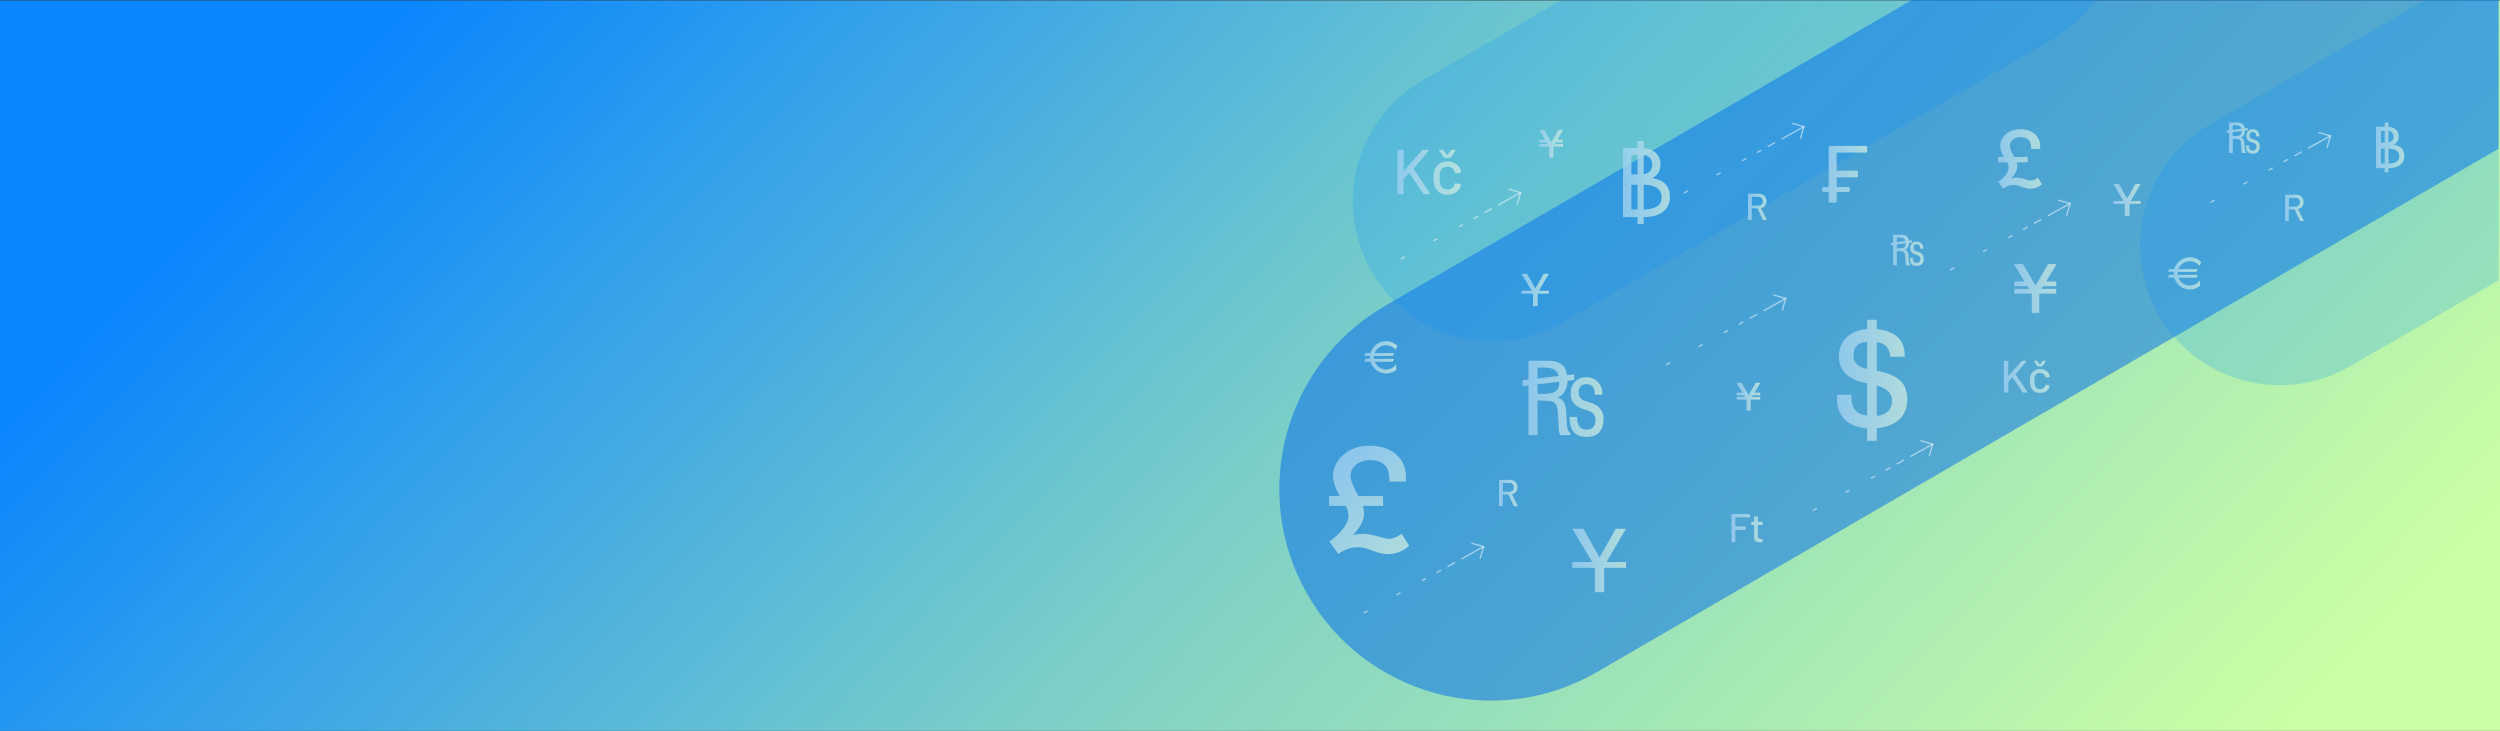 <svg id="Layer_1" data-name="Layer 1" xmlns="http://www.w3.org/2000/svg" xmlns:xlink="http://www.w3.org/1999/xlink" viewBox="0 0 2560 748.39"><rect x="0" y="0" width="2560" height="748.39" fill="#333333" stroke="none"/><defs><style>.cls-1{fill:url(#linear-gradient);}.cls-2{fill:#0069ed;}.cls-2,.cls-27,.cls-29{opacity:0.5;}.cls-10,.cls-11,.cls-12,.cls-13,.cls-14,.cls-15,.cls-16,.cls-17,.cls-18,.cls-19,.cls-2,.cls-20,.cls-21,.cls-22,.cls-23,.cls-24,.cls-25,.cls-26,.cls-3,.cls-4,.cls-5,.cls-6,.cls-7,.cls-8,.cls-9{isolation:isolate;}.cls-3{fill:#008cff;opacity:0.2;}.cls-10,.cls-11,.cls-12,.cls-13,.cls-14,.cls-15,.cls-16,.cls-17,.cls-18,.cls-19,.cls-20,.cls-21,.cls-22,.cls-23,.cls-24,.cls-25,.cls-26,.cls-4,.cls-5,.cls-6,.cls-7,.cls-8,.cls-9{opacity:0.8;}.cls-4{fill:url(#linear-gradient-2);}.cls-5{fill:url(#linear-gradient-3);}.cls-6{fill:url(#linear-gradient-4);}.cls-7{fill:url(#linear-gradient-5);}.cls-8{fill:url(#linear-gradient-6);}.cls-9{fill:url(#linear-gradient-7);}.cls-10{fill:url(#linear-gradient-8);}.cls-11{fill:url(#linear-gradient-9);}.cls-12{fill:url(#linear-gradient-10);}.cls-13{fill:url(#linear-gradient-11);}.cls-14{fill:url(#linear-gradient-12);}.cls-15{fill:url(#linear-gradient-13);}.cls-16{fill:url(#linear-gradient-14);}.cls-17{fill:url(#linear-gradient-15);}.cls-18{fill:url(#linear-gradient-16);}.cls-19{fill:url(#linear-gradient-17);}.cls-20{fill:url(#linear-gradient-18);}.cls-21{fill:url(#linear-gradient-19);}.cls-22{fill:url(#linear-gradient-20);}.cls-23{fill:url(#linear-gradient-21);}.cls-24{fill:url(#linear-gradient-22);}.cls-25{fill:url(#linear-gradient-23);}.cls-26{fill:url(#linear-gradient-24);}.cls-28,.cls-29{fill:none;stroke:#fff;stroke-linecap:round;stroke-linejoin:round;stroke-width:1.42px;}</style><linearGradient id="linear-gradient" x1="644.96" y1="-238.86" x2="2014.46" y2="1083.65" gradientUnits="userSpaceOnUse"><stop offset="0" stop-color="#0a86fe"/><stop offset="0.5" stop-color="#7acec8"/><stop offset="1" stop-color="#caffa4"/></linearGradient><linearGradient id="linear-gradient-2" x1="1362.07" y1="479.15" x2="1443.57" y2="557.85" gradientUnits="userSpaceOnUse"><stop offset="0" stop-color="#9fd0f2"/><stop offset="1" stop-color="#c8e9df"/></linearGradient><linearGradient id="linear-gradient-3" x1="2046" y1="162.49" x2="2091" y2="162.49" xlink:href="#linear-gradient-2"/><linearGradient id="linear-gradient-4" x1="1662.01" y1="186.49" x2="1709.99" y2="186.49" xlink:href="#linear-gradient-2"/><linearGradient id="linear-gradient-5" x1="2433.01" y1="150.5" x2="2462.01" y2="150.5" xlink:href="#linear-gradient-2"/><linearGradient id="linear-gradient-6" x1="1397" y1="365.5" x2="1431" y2="365.5" xlink:href="#linear-gradient-2"/><linearGradient id="linear-gradient-7" x1="2220" y1="279.5" x2="2254" y2="279.5" xlink:href="#linear-gradient-2"/><linearGradient id="linear-gradient-8" x1="1881" y1="389" x2="1953" y2="389" xlink:href="#linear-gradient-2"/><linearGradient id="linear-gradient-9" x1="1576" y1="146.79" x2="1600.79" y2="146.79" xlink:href="#linear-gradient-2"/><linearGradient id="linear-gradient-10" x1="2062" y1="294.99" x2="2106.01" y2="294.99" xlink:href="#linear-gradient-2"/><linearGradient id="linear-gradient-11" x1="1609.99" y1="573.5" x2="1665" y2="573.5" xlink:href="#linear-gradient-2"/><linearGradient id="linear-gradient-12" x1="2164" y1="204.5" x2="2192" y2="204.5" xlink:href="#linear-gradient-2"/><linearGradient id="linear-gradient-13" x1="1558" y1="296.5" x2="1586" y2="296.5" xlink:href="#linear-gradient-2"/><linearGradient id="linear-gradient-14" x1="1778" y1="405.79" x2="1802.79" y2="405.79" xlink:href="#linear-gradient-2"/><linearGradient id="linear-gradient-15" x1="1866" y1="178" x2="1911.99" y2="178" xlink:href="#linear-gradient-2"/><linearGradient id="linear-gradient-16" x1="1773" y1="540.5" x2="1805" y2="540.5" xlink:href="#linear-gradient-2"/><linearGradient id="linear-gradient-17" x1="1431" y1="176" x2="1496" y2="176" xlink:href="#linear-gradient-2"/><linearGradient id="linear-gradient-18" x1="2052" y1="385.5" x2="2099" y2="385.5" xlink:href="#linear-gradient-2"/><linearGradient id="linear-gradient-19" x1="1790" y1="211.5" x2="1809" y2="211.5" xlink:href="#linear-gradient-2"/><linearGradient id="linear-gradient-20" x1="1535" y1="504.5" x2="1554" y2="504.5" xlink:href="#linear-gradient-2"/><linearGradient id="linear-gradient-21" x1="2340" y1="212.5" x2="2359" y2="212.5" xlink:href="#linear-gradient-2"/><linearGradient id="linear-gradient-22" x1="1936.01" y1="256" x2="1970" y2="256" xlink:href="#linear-gradient-2"/><linearGradient id="linear-gradient-23" x1="2280.01" y1="141" x2="2314" y2="141" xlink:href="#linear-gradient-2"/><linearGradient id="linear-gradient-24" x1="1559.01" y1="407.99" x2="1642.01" y2="407.99" xlink:href="#linear-gradient-2"/></defs><title>BG</title><rect id="BASE" class="cls-1" y="0.39" width="2560" height="748"/><path class="cls-2" d="M2558.53-.39V151.88L1634.94,688c-103.6,59.82-236.07,24.32-295.88-79.29s-24.32-236.1,79.28-295.92L1957.84-.39Z" transform="translate(0 0.39)"/><path class="cls-3" d="M2145.89-.39a142.54,142.54,0,0,1-45,40.9L1599,330.34a143.12,143.12,0,0,1-143.09-247.9L1599.35-.39Z" transform="translate(0 0.39)"/><path class="cls-3" d="M2558.53-.39V286.83L2407,374.34a143.12,143.12,0,1,1-143.09-247.9L2483.53-.39Z" transform="translate(0 0.39)"/><path id="Shape_6_copy_2" data-name="Shape 6 copy 2" class="cls-4" d="M1435.29,546.22l-1.28.84c-4.34,2.86-8.4,4.3-12.07,4.3-1.2,0-3.76-.35-9.16-2-3-.89-5.29-1.49-6.89-1.8a78.47,78.47,0,0,0-8.35-1.35,48,48,0,0,0-12.17,1.42c7.58-7.89,11.41-15.51,11.41-22.7a30.79,30.79,0,0,0-1.16-7.32h20.68v-10h-25.22c-.2-.41-.45-.9-.76-1.48q-2-3.57-2.81-5.25a49.6,49.6,0,0,1-2.16-4.76,31.82,31.82,0,0,1-2.42-8.61,15,15,0,0,1,5.36-11.8c3.69-3.18,8.51-4.84,14.29-4.93,13.53,0,20.12,6.34,20.12,19.37v2.53h16.89V490a3.51,3.51,0,0,1,.12-1.12l0-.17v-.18c0-9.84-3.38-17.79-10.06-23.61s-15.76-8.79-27.11-8.88c-10.72,0-19.74,3.08-26.8,9.16-6.88,5.92-10.47,13.26-10.69,21.86,0,5.79,2.35,12.7,7,20.55H1361v10h17.09a21.17,21.17,0,0,1,2.75,9.82c0,7.86-6.23,16.6-18.52,26l-1,.78,9.14,12.62,1.21-.84a33.57,33.57,0,0,1,19.45-6,29.41,29.41,0,0,1,9.38,1.67l7.24,2.64a39.72,39.72,0,0,0,13.91,2.74c7,0,13.92-2.63,20.45-7.81l.93-.73Z" transform="translate(0 0.39)"/><path id="Shape_6_copy_3" data-name="Shape 6 copy 3" class="cls-5" d="M2086.77,181.58l-.7.46a12.32,12.32,0,0,1-6.63,2.37,19.67,19.67,0,0,1-5-1.1c-1.62-.48-2.9-.82-3.77-1a44.78,44.78,0,0,0-4.59-.75,26.82,26.82,0,0,0-6.68.78c4.16-4.33,6.26-8.52,6.26-12.47a17.1,17.1,0,0,0-.63-4h11.35v-5.52h-13.84c-.11-.23-.25-.5-.42-.82-.73-1.3-1.24-2.27-1.54-2.88a28,28,0,0,1-1.19-2.62,17.71,17.71,0,0,1-1.32-4.73,8.24,8.24,0,0,1,2.93-6.48,11.93,11.93,0,0,1,7.85-2.71c7.43,0,11,3.48,11,10.64v1.39h9.27v-1.47a2.14,2.14,0,0,1,.06-.62l0-.09v-.1c0-5.41-1.86-9.78-5.53-13s-8.64-4.83-14.87-4.88c-5.89,0-10.83,1.7-14.71,5a15.91,15.91,0,0,0-5.87,12c0,3.18,1.29,7,3.84,11.29H2046v5.52h9.37a11.63,11.63,0,0,1,1.51,5.4c0,4.32-3.42,9.12-10.16,14.28l-.56.43,5,6.93.66-.46a18.34,18.34,0,0,1,10.67-3.32,16.18,16.18,0,0,1,5.15.91l4,1.46a22,22,0,0,0,7.64,1.5,18,18,0,0,0,11.22-4.3l.51-.4Z" transform="translate(0 0.39)"/><path class="cls-6" d="M1691.91,182.12q8.43-4.71,8.43-13.63,0-15.18-17.22-17.29V144h-6.34v7.2H1662v70.73h14.77v7h6.34v-7h.28q12.39,0,19.5-5.5T1710,201.5Q1710,184.66,1691.91,182.12Zm-15.13,32h-6.25V188.75h6.25Zm0-35.89h-6.25V158.37h6.25Zm6.34-20q8.7,1.66,8.7,10.21,0,7.78-8.7,9.7Zm0,55.89V188.75q18.36.36,18.35,13.19,0,11.79-18.35,12.23Z" transform="translate(0 0.39)"/><path id="Shape_690_copy" data-name="Shape 690 copy" class="cls-7" d="M2451.07,147.87q5.1-2.82,5.1-8.17,0-9.12-10.41-10.38V125h-3.83v4.32H2433v42.45h8.92V176h3.83v-4.23h.17q7.49,0,11.78-3.3a10.82,10.82,0,0,0,4.29-9Q2462,149.39,2451.07,147.87Zm-9.14,19.23h-3.78V151.85h3.78V167.1Zm0-21.53h-3.78V133.62h3.78Zm3.83-12c3.5.66,5.26,2.7,5.26,6.13,0,3.11-1.76,5-5.26,5.81V133.57Zm0,33.53V151.85q11.09.21,11.09,7.91,0,7.08-11.09,7.34Z" transform="translate(0 0.39)"/><path id="Shape_7_copy_2" data-name="Shape 7 copy 2" class="cls-8" d="M1419.39,378a12.49,12.49,0,0,1-11.64-8h18.45l1.39-2.94H1407a12.59,12.59,0,0,1-.1-1.5,12.13,12.13,0,0,1,.1-1.48h19.19l1.39-2.94h-19.85a12.46,12.46,0,0,1,21-3.75l.4.46,1.81-4-.19-.19a16.53,16.53,0,0,0-27.34,7.49h-5.09L1397,364h5.93c0,.49-.07,1-.07,1.48s0,1,.08,1.5h-4.56l-1.38,2.94h6.48A16.55,16.55,0,0,0,1419.39,382a16.37,16.37,0,0,0,10.19-3.52l.15-.12v-5.82l-.69.84A12.44,12.44,0,0,1,1419.39,378Z" transform="translate(0 0.39)"/><path id="Shape_7_copy_3" data-name="Shape 7 copy 3" class="cls-9" d="M2242.39,292a12.49,12.49,0,0,1-11.64-8h18.45l1.39-2.94H2230a12.59,12.59,0,0,1-.1-1.5,12.13,12.13,0,0,1,.1-1.48h19.19l1.39-2.94h-19.85a12.46,12.46,0,0,1,21.05-3.75l.4.46,1.81-4-.19-.19a16.52,16.52,0,0,0-27.34,7.49h-5.09L2220,278h5.93c0,.49-.07,1-.07,1.48s0,1,.08,1.5h-4.56l-1.38,2.94h6.48A16.55,16.55,0,0,0,2242.39,296a16.37,16.37,0,0,0,10.19-3.52l.15-.12v-5.82l-.69.84A12.44,12.44,0,0,1,2242.39,292Z" transform="translate(0 0.39)"/><path id="Shape_5_copy" data-name="Shape 5 copy" class="cls-10" d="M1945.3,388.82c-4.62-4.05-12.31-7.26-23.5-9.81V350c8.16.89,12.63,5.41,13.64,13.78l.13,1.13h14.88V363.6c-.1-16-9.73-25.12-28.64-27V327h-9.88v9.54c-8.64.66-15.59,3.41-20.69,8.21-5.26,4.94-8,11.61-8.24,19.83,0,14.84,9.73,24.09,28.93,27.51v33c-10.8-1-16.05-7.18-16.05-18.8v-2.39H1881v2.81c0,19.06,10.4,29.7,30.92,31.63V451h9.88V438.2c20.71-2.45,31.2-12.52,31.2-29.93C1953,399.85,1950.41,393.31,1945.3,388.82Zm-23.5,36.79V394.46c10.51,2.76,15.62,7.78,15.62,15.33C1937.42,419,1932.31,424.18,1921.8,425.61Zm-9.88-75.86v27.64c-9.36-1.86-13.92-6.38-13.92-13.78,0-8.94,4.56-13.48,13.92-13.86Z" transform="translate(0 0.39)"/><path class="cls-11" d="M1600.79,132.58h-4.91l-7.3,12.5-7.27-12.5H1576l6.28,10.13h-6v2.76H1584l1,1.54h-8.68v2.77h10.12V161h4.33V149.78h9.76V147H1592l.94-1.54h7.53v-2.76h-5.83Z" transform="translate(0 0.39)"/><path id="Shape_8_copy" data-name="Shape 8 copy" class="cls-12" d="M2106,270h-8.7l-13,22-12.9-22H2062l11.14,17.83h-10.62v4.85h13.61l1.8,2.72h-15.41v4.87h18V320h7.7V300.25h17.32v-4.87h-15l1.68-2.72h13.36v-4.85h-10.36Z" transform="translate(0 0.39)"/><path class="cls-13" d="M1665,575.19v5.88h-22.34V606h-9.5V581.07H1610v-5.88h20.5L1610,541h11.43l16.49,29.5,16.58-29.5H1665l-20,34.19Z" transform="translate(0 0.39)"/><path id="Shape_695_copy" data-name="Shape 695 copy" class="cls-14" d="M2192,205.36v3h-11.37V221h-4.84V208.35H2164v-3h10.43L2164,188h5.81l8.4,15,8.44-15H2192l-10.16,17.36Z" transform="translate(0 0.39)"/><path id="Shape_695_copy_4" data-name="Shape 695 copy 4" class="cls-15" d="M1586,297.36v3h-11.37V313h-4.84V300.35H1558v-3h10.43L1558,280h5.81l8.4,15,8.44-15H1586l-10.16,17.36Z" transform="translate(0 0.39)"/><path id="Shape_8_copy_2" data-name="Shape 8 copy 2" class="cls-16" d="M1802.79,391.58h-4.91l-7.3,12.5-7.27-12.5H1778l6.28,10.13h-6v2.76H1786l1,1.54h-8.68v2.77h10.12V420h4.33V408.78h9.76V406H1794l.94-1.54h7.53v-2.76h-5.83Z" transform="translate(0 0.39)"/><path id="_" data-name=" " class="cls-17" d="M1912,154.64v-4.39a1.18,1.18,0,0,0-.34-.91,1.27,1.27,0,0,0-.93-.33h-36.9a1.27,1.27,0,0,0-.93.33,1.18,1.18,0,0,0-.34.91v40.51a.36.36,0,0,1-.32.41.21.21,0,0,1-.11,0h-4.84a1.31,1.31,0,0,0-.94.33,1.25,1.25,0,0,0-.34.91V195a1.22,1.22,0,0,0,.34.91,1.26,1.26,0,0,0,.94.34h4.84a.37.37,0,0,1,.43.3v9.22a1.18,1.18,0,0,0,.34.91,1.23,1.23,0,0,0,.93.33h5.61a1.27,1.27,0,0,0,.94-.33,1.18,1.18,0,0,0,.34-.91v-9.11a.36.36,0,0,1,.32-.41h11.75a1.28,1.28,0,0,0,.94-.34,1.22,1.22,0,0,0,.34-.91v-2.56a1.26,1.26,0,0,0-.34-.92,1.31,1.31,0,0,0-.94-.33h-11.65a.37.37,0,0,1-.42-.31v-9.21a.37.37,0,0,1,.32-.42h20.25a1.31,1.31,0,0,0,.94-.33,1.22,1.22,0,0,0,.34-.91V175.6a1.22,1.22,0,0,0-.34-.91,1.31,1.31,0,0,0-.94-.33h-20.15a.37.37,0,0,1-.42-.31.41.41,0,0,1,0-.11V156.3a.36.36,0,0,1,.32-.41h29.69a1.24,1.24,0,0,0,.93-.34,1.18,1.18,0,0,0,.34-.91Z" transform="translate(0 0.39)"/><path id="Ft" class="cls-18" d="M1792.06,528.82v-2.2a.65.65,0,0,0-.16-.46.63.63,0,0,0-.46-.16h-17.82a.57.57,0,0,0-.62.62v27.75a.57.57,0,0,0,.62.62h2.71a.61.61,0,0,0,.45-.16.65.65,0,0,0,.16-.46v-12a.18.18,0,0,1,.16-.2h9.78a.57.57,0,0,0,.62-.51V539.3a.57.57,0,0,0-.51-.63h-9.84a.18.18,0,0,1-.21-.15v-8.87a.18.18,0,0,1,.16-.21,0,0,0,0,1,.05,0h14.29a.6.6,0,0,0,.46-.17.62.62,0,0,0,.16-.45Zm12.94,7.75v-2a.6.6,0,0,0-.17-.46.66.66,0,0,0-.45-.17h-4.19a.17.17,0,0,1-.2-.14v-4.7a.57.57,0,0,0-.62-.62h-2.55a.61.61,0,0,0-.45.16.65.65,0,0,0-.16.46v4.64a.2.2,0,0,1-.16.21h-2.31a.66.66,0,0,0-.45.17.63.63,0,0,0-.16.46v2a.62.62,0,0,0,.16.45.58.58,0,0,0,.45.17H1796a.18.18,0,0,1,.21.15v12.31c0,2.05.52,3.44,1.56,4.19a8.21,8.21,0,0,0,4.72,1.12l1.69-.05a.6.6,0,0,0,.61-.61v-2.2a.65.65,0,0,0-.16-.46.61.61,0,0,0-.45-.16h-1a3.37,3.37,0,0,1-2.44-.75,3.42,3.42,0,0,1-.76-2.52V537.39a.18.18,0,0,1,.14-.2.06.06,0,0,1,.06,0h4.19a.58.58,0,0,0,.45-.17.59.59,0,0,0,.17-.45Z" transform="translate(0 0.39)"/><path id="Kč" class="cls-19" d="M1432,198.48h4.32a1,1,0,0,0,.72-.26,1,1,0,0,0,.26-.71V183.3a1,1,0,0,1,.13-.45l5.43-6c.13-.22.28-.2.46.06l14,20.9a1.3,1.3,0,0,0,1.18.65h4.9c.57,0,.85-.2.85-.58a1,1,0,0,0-.19-.59l-16.42-24.79a.37.37,0,0,1,.07-.45l15.1-17.85a1,1,0,0,0,.27-.64c0-.35-.27-.52-.79-.52h-4.9a1.45,1.45,0,0,0-1.18.52l-18.51,20.83c-.09.13-.17.17-.26.13a.28.28,0,0,1-.13-.26V154a1,1,0,0,0-.26-.71,1,1,0,0,0-.72-.26H1432a1,1,0,0,0-.72.26,1,1,0,0,0-.26.71v43.48a1,1,0,0,0,.26.71,1,1,0,0,0,.72.26Zm50.23.52a15.24,15.24,0,0,0,8.56-2.4,11,11,0,0,0,4.78-6.36c.17-.65.28-1.06.32-1.23a.91.91,0,0,0-.77-1H1495l-4.25-.71a.83.83,0,0,0-.72.22,1.14,1.14,0,0,0-.39.62v.06l-.06.26a6.61,6.61,0,0,1-2.62,3.74,8.12,8.12,0,0,1-4.84,1.46,7.57,7.57,0,0,1-4.74-1.5,7.15,7.15,0,0,1-2.58-4.09,25.51,25.51,0,0,1-.59-6.1,26,26,0,0,1,.59-6.16,6.76,6.76,0,0,1,2.55-4,7.64,7.64,0,0,1,4.77-1.49,8,8,0,0,1,4.91,1.49,6.36,6.36,0,0,1,2.55,3.7l.19.84a.88.88,0,0,0,.92.72h.19l4.25-.59a.86.86,0,0,0,.85-.86v-.17a8,8,0,0,0-.45-1.82,11.35,11.35,0,0,0-4.78-6.23,15,15,0,0,0-8.56-2.47,14.58,14.58,0,0,0-8.47,2.47,12.33,12.33,0,0,0-4.87,6.62,28.13,28.13,0,0,0-1,7.85,25.42,25.42,0,0,0,1,7.85,12.47,12.47,0,0,0,4.83,6.78,14.33,14.33,0,0,0,8.51,2.5Zm-2.62-37.77h4.84a1.32,1.32,0,0,0,1.18-.58l4.64-6.49a1.09,1.09,0,0,0,.2-.58c0-.39-.27-.59-.79-.59h-2.81a1.38,1.38,0,0,0-1.24.59l-3.34,4.67a.21.21,0,0,1-.19.13.41.41,0,0,1-.27-.13l-3.33-4.67a1.32,1.32,0,0,0-1.18-.59h-2.94c-.52,0-.79.18-.79.52a1.64,1.64,0,0,0,.2.65l4.58,6.49a1.37,1.37,0,0,0,1.24.58Z" transform="translate(0 0.39)"/><path id="Kč_copy" data-name="Kč copy" class="cls-20" d="M2052.71,401.63h3.12a.72.72,0,0,0,.52-.19.68.68,0,0,0,.19-.51V390.74a.64.64,0,0,1,.1-.33l3.92-4.28c.09-.16.21-.14.33,0l10.12,15a.91.91,0,0,0,.85.47h3.55c.41,0,.61-.14.61-.42a.65.65,0,0,0-.14-.42L2064,383a.27.27,0,0,1,0-.33l10.92-12.8a.66.66,0,0,0,.19-.46c0-.25-.19-.37-.57-.37h-3.54a1.07,1.07,0,0,0-.85.37l-13.39,14.94c-.06.09-.12.13-.18.09a.17.17,0,0,1-.1-.18V369.74a.69.69,0,0,0-.19-.51.72.72,0,0,0-.52-.19h-3.12a.72.72,0,0,0-.52.19.69.69,0,0,0-.19.51v31.19a.68.68,0,0,0,.19.51.72.72,0,0,0,.52.19ZM2089,402a11.1,11.1,0,0,0,6.19-1.72,7.83,7.83,0,0,0,3.45-4.56c.13-.47.21-.77.24-.89a.65.65,0,0,0-.56-.74h-.06l-3.07-.52a.6.6,0,0,0-.52.17.77.77,0,0,0-.28.44v.05l-.05.18a4.73,4.73,0,0,1-1.89,2.68,5.91,5.91,0,0,1-3.5,1.05,5.49,5.49,0,0,1-3.43-1.07,5.23,5.23,0,0,1-1.87-2.94,23.26,23.26,0,0,1,0-8.8,4.91,4.91,0,0,1,1.85-2.84,5.61,5.61,0,0,1,3.45-1.07,5.92,5.92,0,0,1,3.55,1.07,4.59,4.59,0,0,1,1.84,2.66l.14.6a.65.65,0,0,0,.66.52h.14l3.08-.42a.62.62,0,0,0,.61-.62v-.13a5.77,5.77,0,0,0-.33-1.3,8.06,8.06,0,0,0-3.45-4.47,11,11,0,0,0-6.19-1.77,10.58,10.58,0,0,0-6.13,1.77,8.83,8.83,0,0,0-3.52,4.75,20.18,20.18,0,0,0-.71,5.63,18.2,18.2,0,0,0,.71,5.64,9,9,0,0,0,3.5,4.86A10.35,10.35,0,0,0,2089,402Zm-1.9-27.09h3.5a1,1,0,0,0,.85-.42l3.36-4.66a.71.71,0,0,0,.14-.42c0-.28-.19-.42-.56-.42h-2a1.06,1.06,0,0,0-.9.42l-2.41,3.36a.16.16,0,0,1-.14.09.34.34,0,0,1-.19-.09l-2.41-3.36a1,1,0,0,0-.85-.42h-2.13c-.38,0-.57.13-.57.38a1,1,0,0,0,.15.46l3.31,4.66a1,1,0,0,0,.89.42Z" transform="translate(0 0.39)"/><path id="R" class="cls-21" d="M1805.82,225h2.67a.41.41,0,0,0,.5-.3s0-.06,0-.09l-.08-.3-5.58-11.37a.21.21,0,0,1,.12-.23,7.07,7.07,0,0,0,3.93-2.52,7.24,7.24,0,0,0,1.45-4.53,8,8,0,0,0-1-4,6.92,6.92,0,0,0-2.77-2.7,8.52,8.52,0,0,0-4.14-1h-10.36a.57.57,0,0,0-.43.15.56.56,0,0,0-.16.42v25.85a.54.54,0,0,0,.16.42.58.58,0,0,0,.43.16h2.59a.58.58,0,0,0,.43-.16.54.54,0,0,0,.16-.42V213.21a.17.17,0,0,1,.14-.19h5.59a.25.25,0,0,1,.23.15l5.42,11.4a.7.7,0,0,0,.67.43ZM1794,201.2h6.52a4.58,4.58,0,0,1,3.34,1.23,4.43,4.43,0,0,1,1.25,3.28,4.22,4.22,0,0,1-1.27,3.2,4.58,4.58,0,0,1-3.32,1.23H1794a.17.17,0,0,1-.19-.14v-8.6a.18.18,0,0,1,.14-.2Z" transform="translate(0 0.39)"/><path id="R_copy_2" data-name="R copy 2" class="cls-22" d="M1550.82,518h2.67a.41.41,0,0,0,.5-.3s0-.06,0-.09l-.08-.3-5.58-11.37a.21.21,0,0,1,.12-.23,7.07,7.07,0,0,0,3.93-2.52,7.24,7.24,0,0,0,1.45-4.53,8,8,0,0,0-1-4,6.92,6.92,0,0,0-2.77-2.7,8.64,8.64,0,0,0-4.14-1h-10.36a.62.62,0,0,0-.43.16.56.56,0,0,0-.16.42v25.85a.54.54,0,0,0,.16.42.58.58,0,0,0,.43.16h2.59a.58.58,0,0,0,.43-.16.54.54,0,0,0,.16-.42V506.21a.17.17,0,0,1,.14-.19h5.59a.25.25,0,0,1,.23.15l5.42,11.4a.7.7,0,0,0,.67.43ZM1539,494.2h6.52a4.58,4.58,0,0,1,3.34,1.23,4.43,4.43,0,0,1,1.25,3.28,4.22,4.22,0,0,1-1.27,3.2,4.58,4.58,0,0,1-3.32,1.23H1539a.17.17,0,0,1-.19-.14v-8.6a.18.18,0,0,1,.14-.2Z" transform="translate(0 0.39)"/><path id="R_copy" data-name="R copy" class="cls-23" d="M2355.82,226h2.67a.41.41,0,0,0,.5-.3.28.28,0,0,0,0-.09l-.08-.3-5.58-11.37a.21.21,0,0,1,.12-.23,7.07,7.07,0,0,0,3.93-2.52,7.24,7.24,0,0,0,1.45-4.53,8,8,0,0,0-1-4,6.92,6.92,0,0,0-2.77-2.7,8.52,8.52,0,0,0-4.14-1h-10.36a.57.57,0,0,0-.43.15.56.56,0,0,0-.16.42v25.85a.54.54,0,0,0,.16.42.58.58,0,0,0,.43.16h2.59a.58.58,0,0,0,.43-.16.54.54,0,0,0,.16-.42V214.21a.17.17,0,0,1,.14-.19h5.59a.25.25,0,0,1,.23.15l5.42,11.4a.7.7,0,0,0,.67.43ZM2344,202.2h6.52a4.58,4.58,0,0,1,3.34,1.23,4.43,4.43,0,0,1,1.25,3.28,4.22,4.22,0,0,1-1.27,3.2,4.58,4.58,0,0,1-3.32,1.23H2344a.17.17,0,0,1-.19-.14v-8.6a.18.18,0,0,1,.14-.2Z" transform="translate(0 0.39)"/><path class="cls-24" d="M1954.63,266.47l-.26-4.79c-.21-3.83-1.45-5.89-3.74-6.17,2.78-1.2,4.2-3.57,4.26-7.13l2.82-.23V245.7l-3.08.33q-.48-6-8.08-6h-8v7.88l-2.51.32v2.44l2.51-.32v20.95h3.78v-14.5H1944c2.8,0,4.59.26,5.34.78s1.43,2.12,1.6,4.51l.27,4.65v.46c0,1,.11,1.78.17,2.21a4.67,4.67,0,0,0,.61,1.89h4.12v-.92C1955.19,269.85,1954.71,268.56,1954.63,266.47ZM1942.3,242.9h2.87q5.32,0,5.94,3.5l-8.81,1.11V242.9Zm7.59,9.95c-1,.67-2.61,1-5,1.06h-2.6v-4l9.16-1.11c0,1.93-.52,3.27-1.57,4Zm14.6,4.74-2-.6q-3-.92-3-3.54,0-3.6,3.25-3.6,3.47,0,3.47,4.1v.33h3.22v-.19a7.13,7.13,0,0,0-1.87-5.16,6.65,6.65,0,0,0-4.9-2,6.2,6.2,0,0,0-4.74,1.88,7.27,7.27,0,0,0-1.78,5c0,3.13,1.71,5.27,5.12,6.4l2.39.78a3.72,3.72,0,0,1,2.87,3.73q0,4.16-3.74,4.15-4,0-4-5.3h-3.17q0,8.38,7,8.38,7.24,0,7.24-7.74,0-4.83-5.51-6.67Z" transform="translate(0 0.39)"/><path id="Shape_695_copy_2" data-name="Shape 695 copy 2" class="cls-25" d="M2298.63,151.47l-.26-4.79c-.21-3.83-1.45-5.89-3.74-6.17q4.17-1.78,4.26-7.13l2.82-.23v-2.44l-3.08.32q-.48-6-8.08-6h-8v7.87l-2.51.32v2.44l2.51-.32v20.95h3.78v-14.5H2288c2.8,0,4.59.26,5.34.79s1.43,2.11,1.6,4.51l.27,4.65v.46c.05,1,.11,1.78.17,2.21a4.67,4.67,0,0,0,.61,1.89h4.12v-.93C2299.19,154.85,2298.71,153.56,2298.63,151.47ZM2286.3,127.9h2.87q5.32,0,5.94,3.5l-8.81,1.11Zm7.59,9.95c-.95.67-2.61,1-5,1.06h-2.6v-4l9.16-1.11c0,1.93-.52,3.27-1.57,4Zm14.6,4.74-1.95-.6q-3-.92-2.95-3.54,0-3.6,3.25-3.6,3.47,0,3.47,4.1v.33h3.22v-.19a7.09,7.09,0,0,0-1.87-5.15,6.62,6.62,0,0,0-4.9-2,6.2,6.2,0,0,0-4.74,1.88,7.27,7.27,0,0,0-1.78,5q0,4.71,5.12,6.4l2.39.78a3.72,3.72,0,0,1,2.87,3.74q0,4.14-3.74,4.14-4,0-4-5.3h-3.17q0,8.38,7,8.38,7.24,0,7.24-7.74,0-4.83-5.51-6.67Z" transform="translate(0 0.39)"/><path id="Shape_695_copy_3" data-name="Shape 695 copy 3" class="cls-26" d="M1604.47,433.53l-.63-11.67q-.75-14-9.12-15,10.17-4.38,10.38-17.4l6.89-.57v-6l-7.52.79q-1.17-14.7-19.71-14.7h-19.6v19.19L1559,389v6l6.15-.78V445.2h9.22V409.85h4c6.84,0,11.19.63,13,1.9q3.3,2.25,3.93,11l.64,11.34v1.12c.14,2.55.27,4.34.42,5.39a12.07,12.07,0,0,0,1.48,4.6H1608V443Q1604.78,441.17,1604.47,433.53Zm-30.09-57.47h7q13,0,14.52,8.53l-21.51,2.7Zm18.54,24.25q-3.5,2.46-12.18,2.58h-6.36v-9.66l22.36-2.7Q1596.74,397.61,1592.92,400.31Zm35.63,11.56-4.77-1.47q-7.2-2.23-7.2-8.64,0-8.75,7.94-8.75,8.48,0,8.48,10v.78h7.85v-.44q0-7.86-4.57-12.57a16.18,16.18,0,0,0-12-4.83c-4.81,0-8.65,1.53-11.55,4.6s-4.28,7.14-4.35,12.23q0,11.46,12.51,15.6l5.83,1.91q7,2.36,7,9.1,0,10.1-9.12,10.1-9.73,0-9.74-12.92h-7.73q.11,20.44,17.16,20.44,17.7,0,17.7-18.86Q1642,416.37,1628.55,411.87Z" transform="translate(0 0.39)"/><g class="cls-27"><line class="cls-28" x1="2107.89" y1="204.98" x2="2119.74" y2="208.38"/><line class="cls-28" x1="2116.34" y1="220.23" x2="2119.74" y2="208.38"/></g><line class="cls-29" x1="2119.74" y1="208.38" x2="2097.42" y2="220.75"/><line class="cls-29" x1="2089.98" y1="224.87" x2="2083.28" y2="228.59"/><line class="cls-29" x1="2075.84" y1="232.71" x2="2072.12" y2="234.77"/><line class="cls-29" x1="2060.22" y1="241.37" x2="2057.06" y2="243.12"/><line class="cls-29" x1="2034.18" y1="255.8" x2="2031.01" y2="257.55"/><line class="cls-29" x1="2000.7" y1="274.36" x2="1997.53" y2="276.11"/><g class="cls-27"><line class="cls-28" x1="2374.5" y1="135.76" x2="2386.35" y2="139.16"/><line class="cls-28" x1="2382.95" y1="151.02" x2="2386.35" y2="139.16"/></g><line class="cls-29" x1="2386.35" y1="139.16" x2="2364.03" y2="151.53"/><line class="cls-29" x1="2356.59" y1="155.66" x2="2349.89" y2="159.37"/><line class="cls-29" x1="2342.45" y1="163.49" x2="2338.73" y2="165.55"/><line class="cls-29" x1="2326.83" y1="172.15" x2="2323.66" y2="173.9"/><line class="cls-29" x1="2300.79" y1="186.58" x2="2297.62" y2="188.34"/><line class="cls-29" x1="2267.3" y1="205.14" x2="2264.14" y2="206.89"/><g class="cls-27"><line class="cls-28" x1="1835.25" y1="126.32" x2="1847.1" y2="129.72"/><line class="cls-28" x1="1843.7" y1="141.57" x2="1847.1" y2="129.72"/></g><line class="cls-29" x1="1847.1" y1="129.72" x2="1824.78" y2="142.09"/><line class="cls-29" x1="1817.34" y1="146.21" x2="1810.64" y2="149.92"/><line class="cls-29" x1="1803.2" y1="154.05" x2="1799.48" y2="156.11"/><line class="cls-29" x1="1787.58" y1="162.71" x2="1784.41" y2="164.46"/><line class="cls-29" x1="1761.53" y1="177.14" x2="1758.37" y2="178.89"/><line class="cls-29" x1="1728.05" y1="195.69" x2="1724.89" y2="197.45"/><g class="cls-27"><line class="cls-28" x1="1545.25" y1="193.81" x2="1557.11" y2="197.21"/><line class="cls-28" x1="1553.71" y1="209.06" x2="1557.11" y2="197.21"/></g><line class="cls-29" x1="1557.11" y1="197.21" x2="1534.78" y2="209.58"/><line class="cls-29" x1="1527.34" y1="213.7" x2="1520.65" y2="217.41"/><line class="cls-29" x1="1513.21" y1="221.54" x2="1509.49" y2="223.6"/><line class="cls-29" x1="1497.58" y1="230.2" x2="1494.42" y2="231.95"/><line class="cls-29" x1="1471.54" y1="244.63" x2="1468.38" y2="246.38"/><line class="cls-29" x1="1438.06" y1="263.19" x2="1434.9" y2="264.94"/><g class="cls-27"><line class="cls-28" x1="1816.73" y1="302.21" x2="1828.58" y2="305.61"/><line class="cls-28" x1="1825.18" y1="317.47" x2="1828.58" y2="305.61"/></g><line class="cls-29" x1="1828.58" y1="305.61" x2="1806.26" y2="317.98"/><line class="cls-29" x1="1798.82" y1="322.11" x2="1792.12" y2="325.82"/><line class="cls-29" x1="1784.68" y1="329.94" x2="1780.96" y2="332"/><line class="cls-29" x1="1769.06" y1="338.6" x2="1765.9" y2="340.35"/><line class="cls-29" x1="1743.02" y1="353.03" x2="1739.85" y2="354.79"/><line class="cls-29" x1="1709.54" y1="371.59" x2="1706.37" y2="373.34"/><g class="cls-27"><line class="cls-28" x1="1967.25" y1="451.39" x2="1979.1" y2="454.79"/><line class="cls-28" x1="1975.7" y1="466.64" x2="1979.1" y2="454.79"/></g><line class="cls-29" x1="1979.1" y1="454.79" x2="1956.78" y2="467.16"/><line class="cls-29" x1="1949.34" y1="471.28" x2="1942.65" y2="474.99"/><line class="cls-29" x1="1935.21" y1="479.12" x2="1931.49" y2="481.18"/><line class="cls-29" x1="1919.58" y1="487.78" x2="1916.42" y2="489.53"/><line class="cls-29" x1="1893.54" y1="502.21" x2="1890.38" y2="503.96"/><line class="cls-29" x1="1860.06" y1="520.77" x2="1856.9" y2="522.52"/><g class="cls-27"><line class="cls-28" x1="1507.35" y1="556.38" x2="1519.21" y2="559.78"/><line class="cls-28" x1="1515.81" y1="571.64" x2="1519.21" y2="559.78"/></g><line class="cls-29" x1="1519.21" y1="559.78" x2="1496.89" y2="572.15"/><line class="cls-29" x1="1489.45" y1="576.28" x2="1482.75" y2="579.99"/><line class="cls-29" x1="1475.31" y1="584.11" x2="1471.59" y2="586.17"/><line class="cls-29" x1="1459.68" y1="592.77" x2="1456.52" y2="594.52"/><line class="cls-29" x1="1433.64" y1="607.2" x2="1430.48" y2="608.96"/><line class="cls-29" x1="1400.16" y1="625.76" x2="1397" y2="627.51"/></svg>